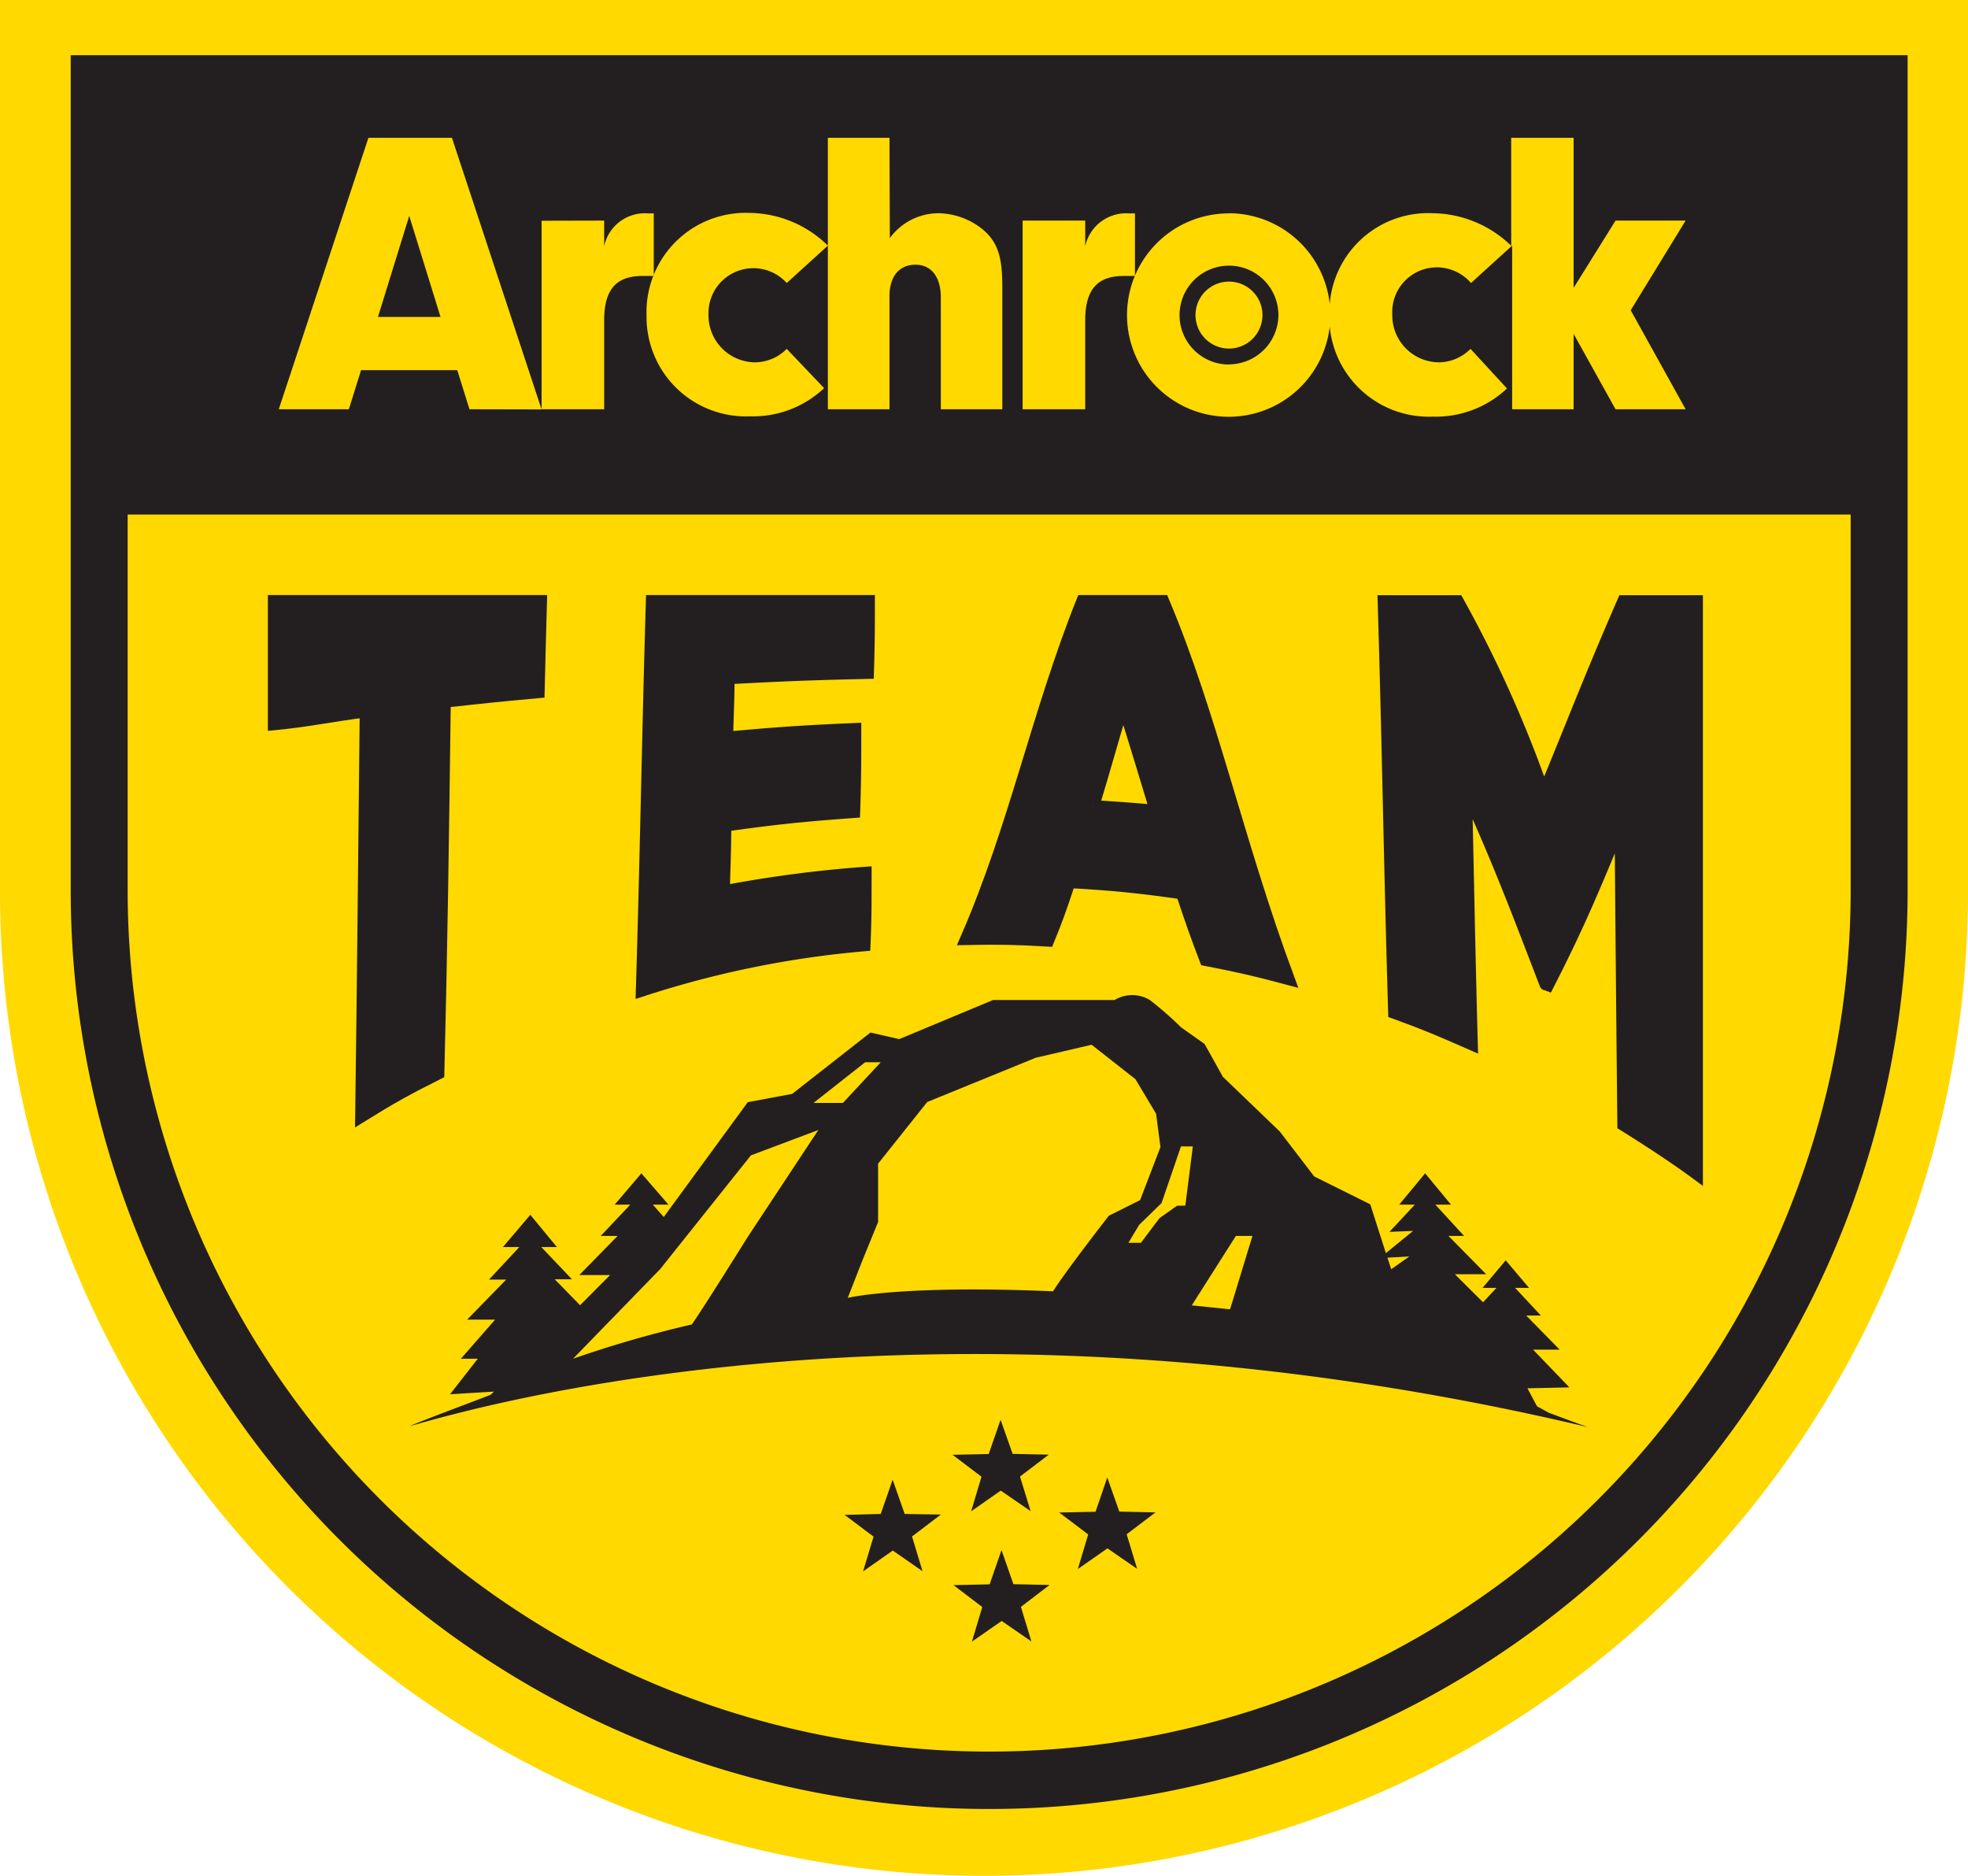 <svg viewBox="0 0 125.8 119.93" xmlns="http://www.w3.org/2000/svg"><path d="m125.8 57a62.9 62.9 0 0 1 -125.8 0v-57h125.8z" fill="#ffd900" fill-rule="evenodd"/><g fill="#231f20"><path d="m50.29 22.3a2.89 2.89 0 0 1 -2 .86 3 3 0 0 1 -3-3.07 2.87 2.87 0 0 1 5-2l2.63-2.39a7.25 7.25 0 0 0 -5-2.09 6.34 6.34 0 0 0 -6.59 6.57 6.35 6.35 0 0 0 6.61 6.43 6.62 6.62 0 0 0 4.74-1.8zm6.57-13.49h-3.94v17.35h3.94v-7.24c0-1.25.62-2 1.66-2s1.59.81 1.62 2v7.24h3.93v-7.87c0-1.85-.29-2.76-1.15-3.54a4.6 4.6 0 0 0 -2.92-1.12 3.86 3.86 0 0 0 -3.12 1.59zm8.51 5.29v12.06h4v-5.68c0-1.95.76-2.84 2.45-2.84h.73v-4h-.37a2.68 2.68 0 0 0 -2.81 2.09v-1.63zm13.19 3.9a2.14 2.14 0 1 0 2.14 2.14 2.14 2.14 0 0 0 -2.14-2.14zm0 5.3a3.16 3.16 0 1 1 3.16-3.16 3.17 3.17 0 0 1 -3.16 3.15zm0-9.66a6.5 6.5 0 1 0 6.44 7.24 6.36 6.36 0 0 0 6.59 5.75 6.62 6.62 0 0 0 4.74-1.8l-2.33-2.53a2.89 2.89 0 0 1 -2 .86 3 3 0 0 1 -3-3.07 2.85 2.85 0 0 1 2.81-3 2.89 2.89 0 0 1 2.22 1l2.63-2.39v10.46h3.93v-4.82l2.68 4.82h4.48l-3.51-6.33 3.51-5.73h-4.48l-2.68 4.3v-9.59h-3.99v6.9a7.31 7.31 0 0 0 -5-2.08 6.31 6.31 0 0 0 -6.6 5.8 6.5 6.5 0 0 0 -6.44-5.8zm-43.94.47v12.05h4v-5.68c0-1.95.75-2.84 2.44-2.84h.73v-4h-.36a2.66 2.66 0 0 0 -2.81 2.09v-1.63zm0 12.06-5.73-17.36h-5.34l-5.73 17.35h4.48l.78-2.5h6.15l.78 2.5zm-6.46-5.91h-4l2-6.46zm90.14 12.63h-110.14v24a55.07 55.07 0 1 0 110.14 0zm-113.78 24.03v-53.39h117.42v53.39a58.71 58.71 0 1 1 -117.42 0z"/><path d="m17.56 38.44h17c-.06 2.1-.09 3.3-.15 5.78-2.39.22-3.58.34-6 .61-.12 9.41-.21 15.67-.41 23.77-2 1-3 1.56-4.89 2.73.12-8.95.18-15.63.29-25.88-2.35.3-3.75.62-5.87.82v-7.83" stroke="#231f20" stroke-linecap="square" stroke-width=".81"/><path d="m55.52 38.44c0 1.61 0 2.56-.06 4.55-3.57.08-5.35.15-8.91.34 0 1.48-.06 2.26-.09 3.84 3.27-.3 4.91-.41 8.19-.55 0 2.08 0 3.17-.07 5.26-3.3.24-4.95.41-8.24.87 0 1.75-.06 2.61-.09 4.25a79.09 79.09 0 0 1 9.06-1.19c0 2 0 3-.07 4.59a63.2 63.2 0 0 0 -14.19 2.89c.26-8.32.39-16.52.64-24.85z" stroke="#231f20" stroke-linecap="square" stroke-miterlimit="10" stroke-width=".81"/><path d="m69.91 51.55c1.62.1 2.43.16 4 .3-.85-2.8-1.28-4.25-2.12-6.9-.76 2.59-1.15 4-1.93 6.6m4.48-13.11c3.11 7.38 4.73 15.28 8 24.11-2.09-.56-3.15-.8-5.26-1.21-.6-1.57-.91-2.45-1.51-4.26-2.88-.41-4.32-.55-7.22-.72-.54 1.63-.81 2.4-1.36 3.74-2.08-.12-3.12-.14-5.2-.1 3.08-7.06 4.56-14.44 7.41-21.56z" stroke="#231f20" stroke-width=".81"/><path d="m98.81 62.9c-2-5.21-3-7.84-5.12-12.54.15 6.92.22 10.8.37 16.36-2-.88-2.94-1.28-4.92-2-.27-8.89-.4-17.38-.67-26.27h4.7a77.79 77.79 0 0 1 5.51 12.32c2-4.85 3-7.5 5.1-12.32h4.67v36.55c-1-.74-2.77-1.94-4.66-3.11-.07-6.75-.11-11.22-.18-19.33-1.89 4.57-2.82 6.77-4.67 10.38l-.13-.05" stroke="#231f20" stroke-linecap="round" stroke-width=".81"/><path d="m88.93 81.13-.24-.74 1.4-.08zm-10.3 2.56-2.45-.25 2.82-4.44h1.06zm-3.39-6.62-1.12.79-1.19 1.58h-.8l.69-1.15 1.43-1.39 1.24-3.62h.76l-.48 3.78zm-7.92 5.47c-9.75-.42-13.13.42-13.13.42l.94-2.4 1-2.45v-3.73l3.14-3.94 6.94-2.83 3.57-.83 2.8 2.2 1.32 2.21.28 2.13-1.3 3.39-2 1s-2.88 3.7-3.56 4.83zm-15.32-12.04 3.3-2.6h1l-2.42 2.6zm-4.22 8.59s-3 4.81-3.56 5.57a72.29 72.29 0 0 0 -7.59 2.19l5.57-5.73 5.8-7.27 4.31-1.62zm51.22 11.21-.75-.41-.61-1.15 2.68-.06-2.32-2.41h1.7l-2.14-2.18h.94l-1.65-1.77h.89l-1.49-1.76-1.48 1.76h.89l-.86.92-1.8-1.79h2l-2.41-2.45h1l-1.84-2h1l-1.65-2-1.66 2h1l-1.62 1.74 1.51-.06-1.74 1.42-1-3.12-3.58-1.78-2.2-2.87-3.64-3.5-1.17-2.1-1.5-1.06a22 22 0 0 0 -2-1.75 2.17 2.17 0 0 0 -2.25 0h-7.77l-6 2.5-1.84-.42-5 3.92-2.84.53-5.37 7.34-.7-.79h1l-1.73-2-1.71 2h1l-1.89 2h1.08l-2.45 2.5h1.97l-1.92 1.93-1.62-1.66h1.1l-1.96-2.06h1l-1.7-2.06-1.75 2.06h1.05l-1.94 2.08h1.1l-2.5 2.56h1.79l-2.19 2.5h1.08l-1.77 2.27 2.8-.17-.2.2c-1.12.44-4.12 1.55-5.17 2 1.56-.35 31.89-10.22 75.3.07-.82-.29-1.67-.61-2.5-.92z" fill-rule="evenodd"/><path d="m70.03 96.63-2.32.05 1.85 1.4-.66 2.21 1.89-1.32 1.9 1.31-.67-2.21 1.84-1.4-2.31-.05-.77-2.18z"/><path d="m63.96 90.75-.76 2.19-2.31.05 1.85 1.4-.66 2.21 1.89-1.32 1.91 1.31-.68-2.21 1.84-1.4-2.31-.05z"/><path d="m56.3 96.77-2.31.06 1.85 1.39-.67 2.22 1.9-1.33 1.9 1.32-.67-2.22 1.84-1.4-2.31-.04-.77-2.19z"/><path d="m63.26 101.27-2.31.05 1.84 1.4-.66 2.21 1.9-1.32 1.9 1.31-.67-2.21 1.83-1.4-2.31-.05-.76-2.18z"/></g></svg>